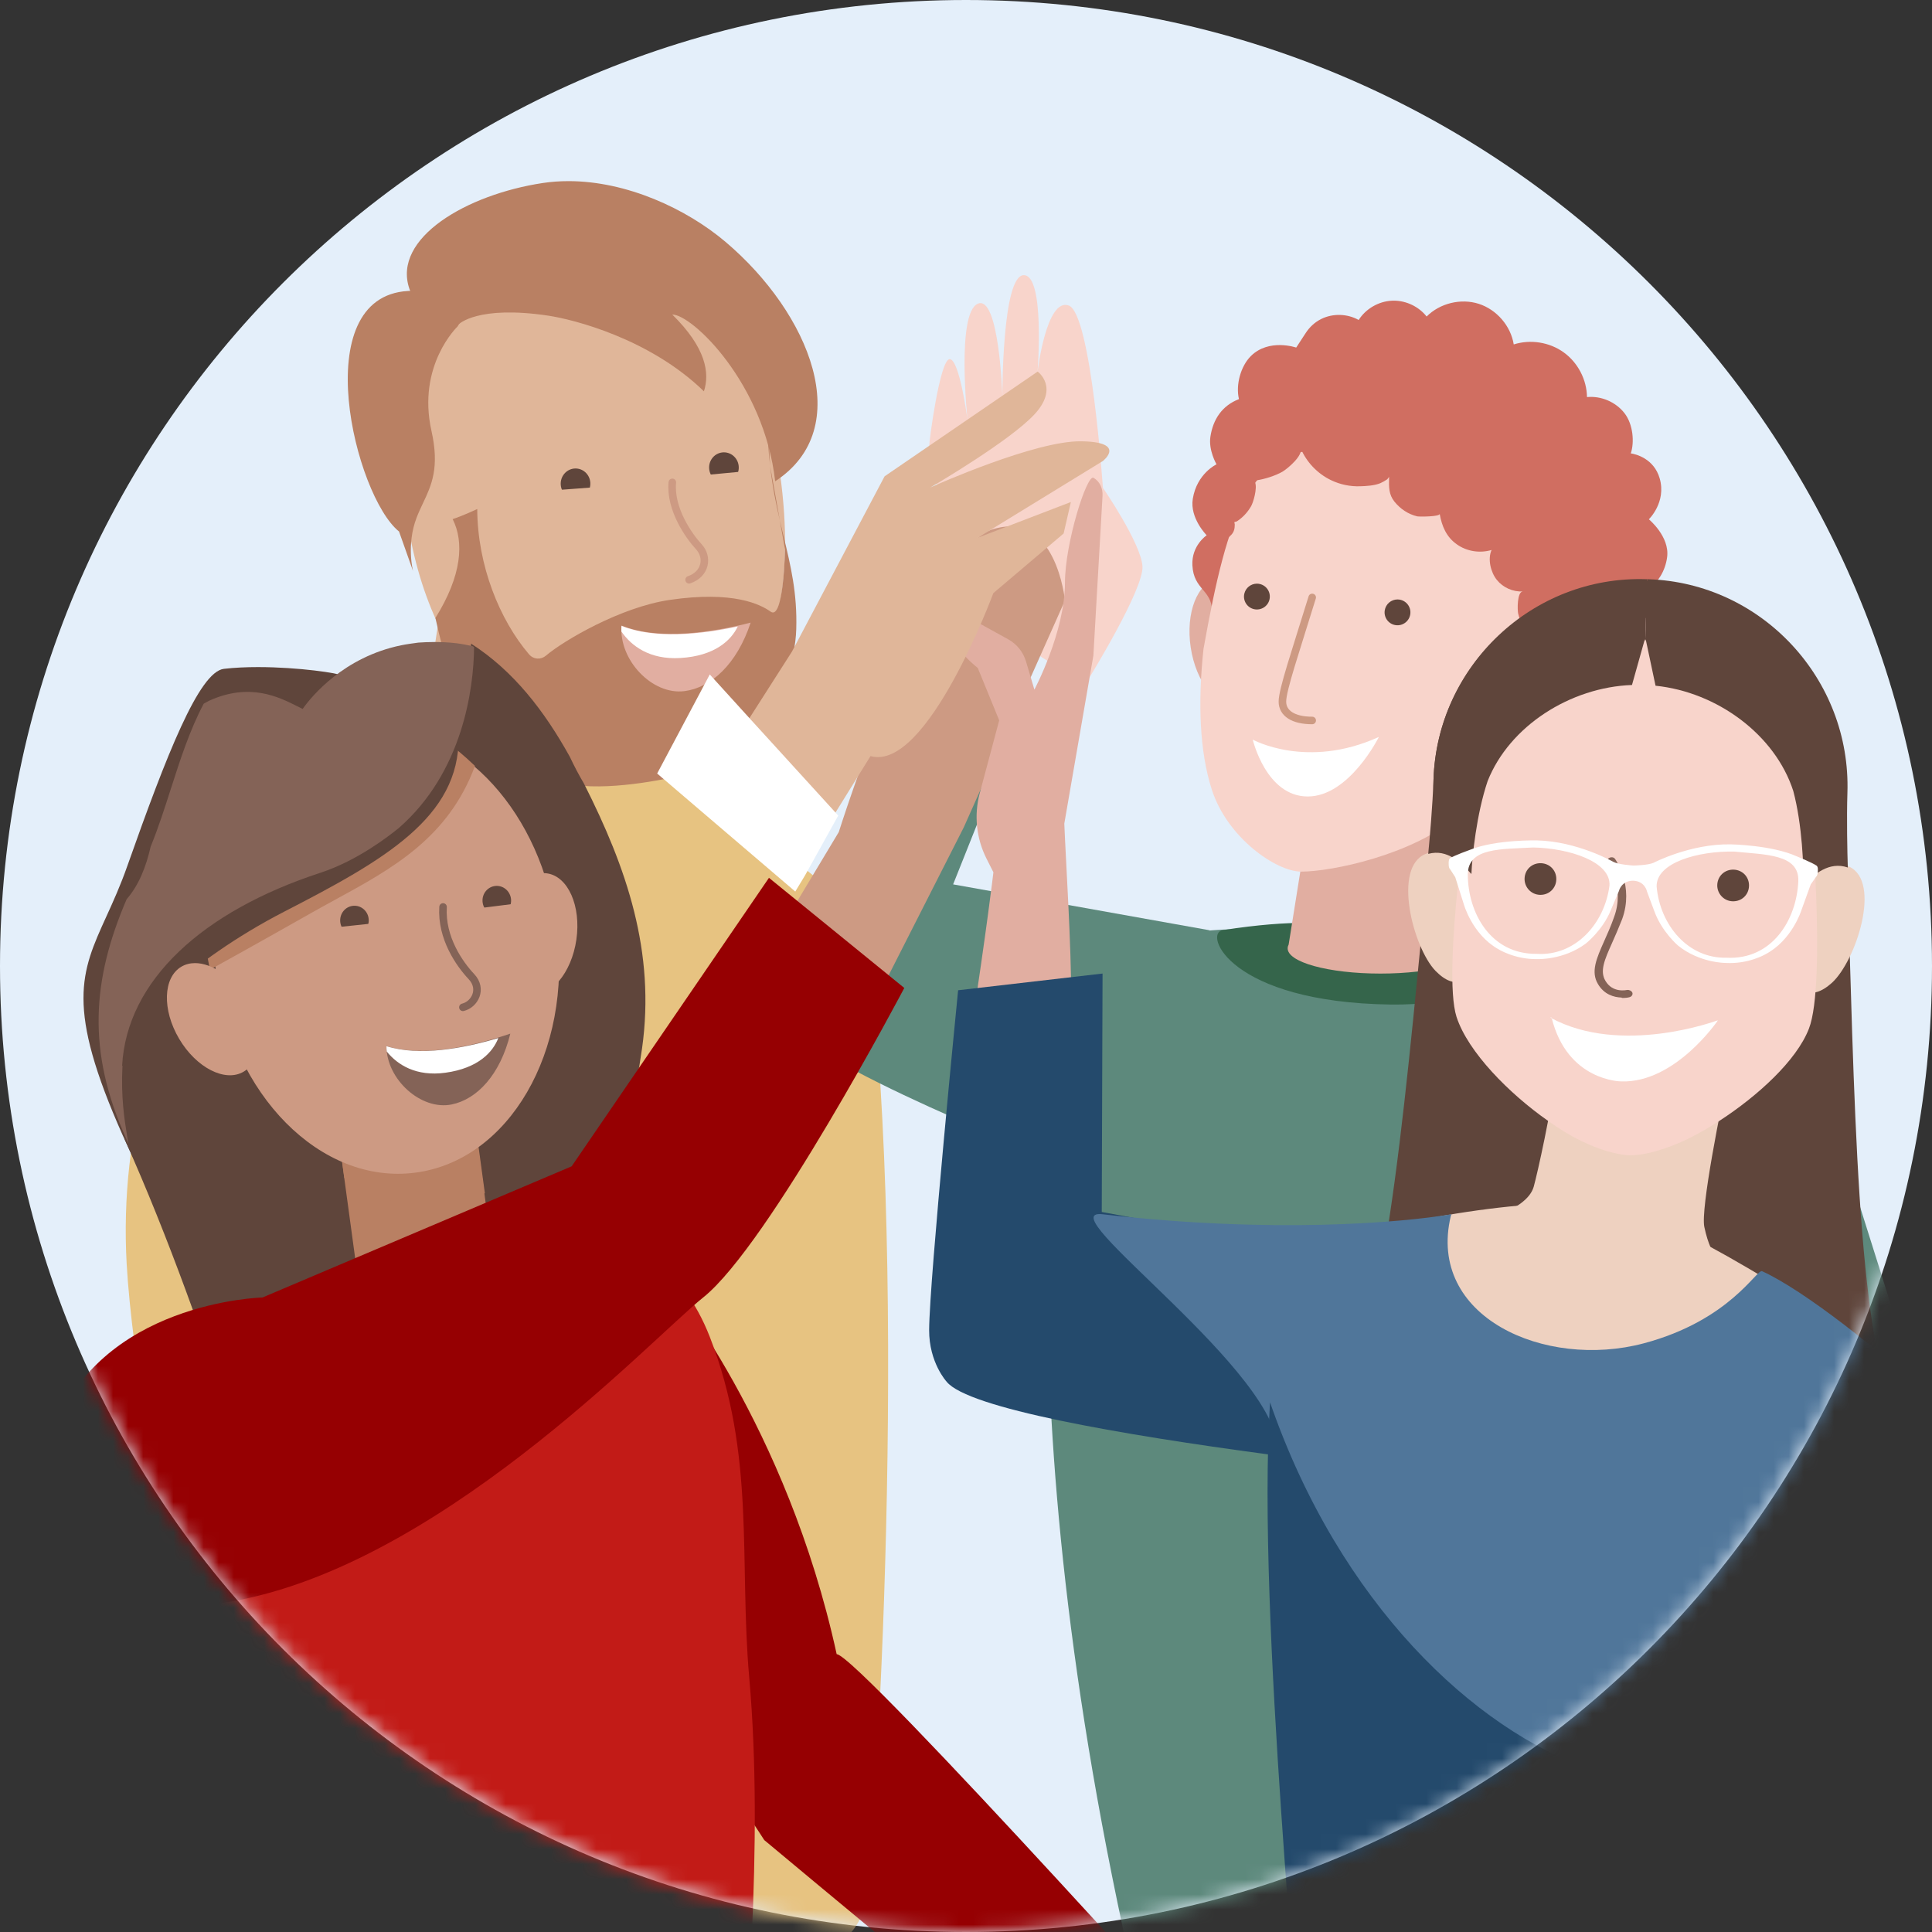 <?xml version="1.0" encoding="UTF-8"?>
<svg width="128px" height="128px" viewBox="0 0 128 128" version="1.1" xmlns="http://www.w3.org/2000/svg" xmlns:xlink="http://www.w3.org/1999/xlink">
    <rect x="0" y="0" width="128" height="128" fill="#333333" stroke="none"/>
    <title>01_Basics_Icons_Illustrations/06_illustrations_128x128/Product/y47-team-2</title>
    <defs>
        <path d="M128,64 C128,28.654 99.347,0 64,0 C28.654,0 0,28.654 0,64 C0,99.347 28.654,128 64,128 C99.347,128 128,99.347 128,64 Z" id="path-1"></path>
    </defs>
    <g id="01_Basics_Icons_Illustrations/06_illustrations_128x128/Product/y47-team-2" stroke="none" stroke-width="1" fill="none" fill-rule="evenodd">
        <g id="y47-team-2">
            <path d="M128,64 C128,28.654 99.347,0 64,0 C28.654,0 0,28.654 0,64 C0,99.347 28.654,128 64,128 C99.347,128 128,99.347 128,64 Z" id="Path" fill="#E4EFFA" fill-rule="nonzero"></path>
            <g id="Clipped">
                <mask id="mask-2" fill="white">
                    <use xlink:href="#path-1"></use>
                </mask>
                <g id="Path"></g>
                <g id="Group" mask="url(#mask-2)">
                    <g transform="translate(3, 12)">
                        <path d="M33.433,34.569 C33.04,34.546 32.334,34.643 31.384,34.84 C15.506,38.138 4.4,54.022 5.392,71.732 C6.085,84.093 13.048,113.385 12.196,120.443 C22.543,129.781 53.278,121.091 54.27,114.242 C55.262,107.394 57.246,70.055 54.269,48.888 C49.166,44.218 36.126,34.724 33.433,34.569 Z" id="Path" stroke="none" fill="#E7C381" fill-rule="evenodd"></path>
                        <path d="M38.044,36.853 C37.758,38.384 34.702,40.698 24.762,37.708 L26.904,23.504 L39.972,26.174 L38.044,36.853 Z" id="Path" stroke="none" fill="#E0B699" fill-rule="evenodd"></path>
                        <path d="M23.895,21.835 C22.411,10.983 25.874,8.27 29.832,6.05 C31.177,5.297 33.359,4.681 35.769,4.681 C40.453,4.681 45.994,7.009 47.891,15.176 C51.622,31.229 45.418,37.373 38.738,37.866 C32.058,38.359 25.379,32.933 23.895,21.835 Z" id="Path" stroke="none" fill="#E0B699" fill-rule="evenodd"></path>
                        <path d="M24.12,7.124 C22.985,3.771 27.917,0.884 32.972,0.123 C33.53,0.04 34.097,8.74514136e-15 34.665,8.74514136e-15 C38.504,-0 42.458,1.812 45.081,4.036 C50.647,8.755 53.755,16.362 48.357,19.886 C47.626,13.401 42.854,8.829 41.539,8.839 C43.784,11.044 44.03,12.724 43.636,13.925 C40.036,10.424 34.975,9.158 33.31,8.911 C28.641,8.214 27.402,9.479 27.402,9.479 C27.402,9.479 25.185,10.272 24.12,7.124 Z" id="Path" stroke="none" fill="#B98063" fill-rule="evenodd"></path>
                        <path d="M23.437,23.214 C20.525,20.879 17.268,7.67 24.032,7.277 C24.303,7.262 24.555,7.254 24.789,7.254 C28.956,7.254 27.314,9.632 27.314,9.632 L27.312,9.632 C27.312,9.632 24.613,12.203 25.586,16.547 C26.133,18.992 25.586,20.148 25.025,21.334 C24.879,21.643 24.732,21.954 24.603,22.291 C23.908,24.097 24.367,25.837 24.367,25.837 L23.437,23.214 Z" id="Path" stroke="none" fill="#B98063" fill-rule="evenodd"></path>
                        <path d="M48.021,18.866 L47.841,15.288 C47.828,16.632 47.9,17.807 48.021,18.866 Z M48.021,18.866 C48.177,20.222 48.414,21.388 48.665,22.472 L48.021,18.866 Z M48.665,22.472 C48.749,22.836 48.834,23.191 48.918,23.54 C49.391,25.504 49.825,27.309 49.754,29.683 C49.628,33.92 46.257,38.571 41.41,39.54 C39.111,40 35.357,40.545 33.204,39.508 C28.895,37.434 27.034,34.461 25.848,28.943 C27.617,26.101 27.753,23.902 26.989,22.393 C27.184,22.332 27.781,22.114 28.619,21.725 C28.633,25.462 30.103,29.072 32.054,31.356 C32.358,31.701 32.836,31.721 33.174,31.435 C34.367,30.423 38.135,28.219 41.367,27.746 C45.599,27.125 47.39,28.046 48.057,28.524 C48.925,29.146 49.009,24.398 49.009,24.398 L48.665,22.472 Z" id="Shape" stroke="none" fill="#B98063" fill-rule="evenodd"></path>
                        <path d="M42.336,33.79 C40.217,34.055 37.997,31.74 38.175,29.442 C40.623,30.442 44.163,29.905 46.733,29.25 C45.817,32.022 44.099,33.569 42.336,33.79 Z" id="Path" stroke="none" fill="#E1AEA1" fill-rule="evenodd"></path>
                        <path d="M42.07,31.595 C40.054,31.714 38.837,30.81 38.167,29.836 C38.163,29.713 38.165,29.589 38.176,29.465 C40.361,30.35 43.408,30.038 45.88,29.503 C45.445,30.417 44.361,31.46 42.07,31.595 Z" id="Path" stroke="none" fill="#FFFFFF" fill-rule="evenodd"></path>
                        <path d="M35.099,21.051 C34.556,21.034 34.132,20.57 34.149,20.014 C34.166,19.469 34.603,19.038 35.131,19.038 C35.137,19.038 35.142,19.039 35.147,19.039 C35.152,19.039 35.157,19.039 35.162,19.039 C35.704,19.056 36.129,19.52 36.112,20.075 C36.095,20.631 35.641,21.068 35.099,21.051 Z" id="Path" stroke="none" fill="#5F453B" fill-rule="evenodd"></path>
                        <path d="M34.142,20.451 L35.121,20.378 L36.101,20.304 C36.12,20.57 36.035,20.833 35.864,21.035 C35.694,21.237 35.452,21.362 35.192,21.381 C34.932,21.401 34.676,21.313 34.479,21.139 C34.282,20.965 34.161,20.717 34.142,20.451 Z" id="Path" stroke="none" fill="#E0B699" fill-rule="evenodd"></path>
                        <path d="M43.982,19.017 C43.957,18.462 44.377,17.993 44.92,17.97 C44.933,17.969 44.948,17.969 44.962,17.969 C45.485,17.969 45.921,18.392 45.944,18.933 C45.968,19.488 45.549,19.958 45.007,19.981 C44.465,20.004 44.006,19.573 43.982,19.017 Z" id="Path" stroke="none" fill="#5F453B" fill-rule="evenodd"></path>
                        <path d="M44.046,19.443 L45.024,19.35 L46.002,19.258 C46.014,19.389 46,19.522 45.962,19.648 C45.923,19.775 45.862,19.892 45.779,19.994 C45.696,20.095 45.595,20.179 45.481,20.24 C45.366,20.302 45.241,20.34 45.113,20.352 C44.984,20.365 44.855,20.351 44.732,20.312 C44.609,20.273 44.494,20.209 44.395,20.124 C44.296,20.04 44.215,19.936 44.155,19.819 C44.095,19.703 44.058,19.575 44.046,19.443 Z" id="Path" stroke="none" fill="#E0B699" fill-rule="evenodd"></path>
                        <path d="M41.543,19.958 C41.379,21.731 42.649,23.523 43.295,24.219 C43.941,24.915 43.756,26.036 42.654,26.412" id="Path" stroke="#CD9A83" stroke-width="0.5" fill="none" stroke-linecap="round"></path>
                        <path d="M88.478,49.335 C79.951,50.263 75.584,47.845 67.988,53.109 C66.593,60.385 63.238,85.172 74.132,127.311 L98.865,119.618 C99.33,117.451 100.725,110.918 102.586,102.125 C104.912,91.134 111.423,73.33 117.624,59.397 C110.493,54.753 97.005,50.418 88.478,49.335 Z" id="Path" stroke="none" fill="#5D897C" fill-rule="evenodd"></path>
                        <path d="M89.141,54.554 C78.442,54.403 76.714,49.824 78.006,49.624 C80.412,49.251 82.122,49.142 83.459,49.142 C84.385,49.142 85.132,49.194 85.808,49.247 C85.87,49.251 85.931,49.256 85.992,49.261 C86.844,49.327 87.595,49.386 88.472,49.326 C91.043,49.151 94.035,50.073 97.174,51.04 C97.931,51.274 98.697,51.51 99.467,51.734 C96.779,53.481 93.143,54.611 89.141,54.554 Z" id="Path" stroke="none" fill="#35654B" fill-rule="evenodd"></path>
                        <path d="M75.888,30.898 C75.54,28.603 76.328,26.58 77.649,26.381 C77.72,26.371 77.79,26.365 77.861,26.365 C79.112,26.365 80.341,28.004 80.671,30.177 C81.019,32.473 80.231,34.495 78.91,34.694 C77.589,34.893 76.236,33.194 75.888,30.898 Z" id="Path" stroke="none" fill="#E1AEA1" fill-rule="evenodd"></path>
                        <path d="M82.376,50.581 L84.105,39.758 L98.825,34.138 L94.834,50.731 L94.824,50.731 C94.826,50.753 94.826,50.776 94.824,50.799 C94.763,51.74 91.911,52.502 88.456,52.502 C85,52.502 82.249,51.74 82.311,50.799 C82.316,50.726 82.338,50.653 82.376,50.581 Z" id="Path" stroke="none" fill="#E1AEA1" fill-rule="evenodd"></path>
                        <path d="M87.015,9.2 C87.485,8.459 88.327,7.968 89.206,7.923 C89.251,7.921 89.297,7.919 89.342,7.919 C90.175,7.919 91.002,8.316 91.518,8.97 C92.396,8.088 93.784,7.75 94.972,8.129 C96.159,8.511 97.091,9.591 97.289,10.819 C98.393,10.468 99.658,10.667 100.597,11.344 C101.538,12.02 102.128,13.153 102.142,14.308 C103.079,14.216 104.05,14.631 104.627,15.374 C105.203,16.116 105.291,17.31 105.044,18.038 C105.365,18.082 106.575,18.374 106.957,19.689 C107.418,21.275 106.241,22.404 106.241,22.404 C106.241,22.404 107.63,23.547 107.452,24.909 C107.335,25.802 106.856,26.657 106.06,27.083 C106.521,27.737 106.669,28.784 106.444,29.676 C106.057,31.202 104.663,31.471 104.663,31.471 C104.663,31.471 105.087,34.231 102.571,34.858 C102.01,34.997 101.408,34.976 100.84,34.878 C100.727,34.859 99.393,34.501 99.457,34.363 C99.136,35.058 98.435,35.524 97.696,35.734 C96.956,35.944 96.173,35.931 95.406,35.89 C91.535,35.693 87.698,34.874 84.08,33.49 C83.052,33.097 82.131,32.785 81.077,32.533 C80.002,32.276 78.835,31.745 78.134,30.867 C77.585,30.178 77.484,29.509 77.364,28.71 C77.336,28.529 77.308,28.341 77.273,28.145 C77.188,27.661 76.945,27.37 76.693,27.068 C76.373,26.683 76.039,26.283 75.999,25.45 C75.935,24.132 76.946,23.464 76.946,23.464 C76.946,23.464 75.814,22.332 76.026,21.043 C76.299,19.368 77.594,18.765 77.594,18.765 L77.595,18.758 C77.595,18.758 77.054,17.83 77.193,16.93 C77.368,15.787 77.959,14.878 79.084,14.442 C78.859,13.51 79.196,12.258 79.879,11.584 C81.077,10.403 82.877,11.027 82.877,11.027 C82.877,11.027 83.242,10.472 83.511,10.056 C83.765,9.665 84.118,9.339 84.539,9.132 C85.308,8.751 86.267,8.779 87.015,9.2 Z" id="Path" stroke="none" fill="#D06E61" fill-rule="evenodd"></path>
                        <path d="M83.456,43.797 L84.101,39.758 L98.821,34.138 L95.533,47.802 C94.191,48.467 92.773,48.83 91.332,48.83 C88.007,48.83 85.219,46.893 83.456,43.797 Z" id="Path" stroke="none" fill="#E1AEA1" fill-rule="evenodd"></path>
                        <path d="M77.288,40.321 C76.481,37.818 76.349,34.58 76.735,30.994 C78.366,21.858 79.83,17.762 84.924,17.762 C85.849,17.762 86.893,17.896 88.078,18.16 C97.612,20.282 101.213,23.057 99.704,30.994 C97.391,38.238 95.625,40.321 93.577,42.074 C90.562,44.654 85.219,45.747 83.211,45.747 C81.552,45.747 78.317,43.508 77.288,40.321 Z" id="Path" stroke="none" fill="#F8D4CB" fill-rule="evenodd"></path>
                        <path d="M83.64,40.769 C80.88,40.769 79.998,37.001 79.998,37.001 C79.998,37.001 83.589,38.997 88.354,36.823 C88.354,36.823 86.4,40.769 83.64,40.769 Z" id="Path" stroke="none" fill="#FFFFFF" fill-rule="evenodd"></path>
                        <path d="M83.937,27.581 C82.817,31.213 81.963,33.703 81.963,34.482 C81.963,35.26 82.689,35.733 83.937,35.733" id="Path" stroke="#CD9A83" stroke-width="0.5" fill="none" stroke-linecap="round"></path>
                        <path d="M80.081,28.358 C79.621,28.253 79.333,27.794 79.439,27.334 C79.531,26.938 79.884,26.669 80.274,26.669 C80.337,26.669 80.401,26.676 80.465,26.691 C80.926,26.797 81.213,27.255 81.107,27.716 C81.001,28.176 80.542,28.463 80.081,28.358 Z" id="Path" stroke="none" fill="#5F453B" fill-rule="evenodd"></path>
                        <path d="M89.46,29.417 C88.993,29.347 88.672,28.911 88.742,28.444 C88.806,28.02 89.172,27.715 89.588,27.715 C89.63,27.715 89.673,27.718 89.715,27.725 C90.183,27.795 90.504,28.231 90.434,28.698 C90.363,29.165 89.927,29.487 89.46,29.417 Z" id="Path" stroke="none" fill="#5F453B" fill-rule="evenodd"></path>
                        <path d="M83.017,15.106 C83.086,15.067 83.154,15.028 83.229,14.994 L83.23,14.992 L83.201,15.219 C83.106,15.196 83.022,15.175 82.925,15.159 C82.957,15.141 82.987,15.124 83.017,15.106 Z" id="Path" stroke="none" fill="#D06E61" fill-rule="evenodd"></path>
                        <path d="M80.939,16.924 C81.281,16.402 81.531,16.019 82.499,15.667 C83.787,15.196 85.156,14.992 86.54,14.992 C89.165,14.992 91.849,15.727 94.163,16.772 C95.943,17.576 97.467,19.167 98.527,20.787 C99.947,22.96 100.723,25.449 100.792,28.046 C100.807,28.551 100.794,29.076 100.556,29.524 C100.314,29.983 99.756,30.259 99.212,30.279 C99.095,30.284 98.984,30.281 98.87,30.261 C98.829,30.254 98.781,30.246 98.747,30.228 C98.74,30.234 98.736,30.226 98.736,30.226 C98.482,30.169 98.26,30.038 98.092,29.836 C98.057,29.793 98.023,29.745 97.995,29.691 C97.972,29.666 97.959,29.638 97.943,29.61 C97.936,29.598 97.93,29.586 97.923,29.574 C97.765,29.283 97.646,28.912 97.582,28.65 C97.53,28.432 97.5,27.209 97.892,27.185 C97.239,27.223 96.578,26.928 96.171,26.422 C95.763,25.915 95.549,25.039 95.822,24.437 C95.049,24.668 94.182,24.534 93.528,24.07 C92.823,23.579 92.526,22.857 92.382,22.042 C92.414,22.238 91.026,22.238 90.895,22.21 C90.287,22.066 89.767,21.711 89.38,21.227 C89.007,20.76 89.018,20.263 89.029,19.686 C89.03,19.654 89.031,19.623 89.031,19.591 C88.995,19.651 88.95,19.705 88.904,19.758 C88.792,19.837 88.575,19.96 88.45,20.013 C88.053,20.176 87.51,20.205 87.121,20.216 C86.459,20.241 85.795,20.105 85.194,19.816 C84.289,19.387 83.549,18.61 83.167,17.686 C83.362,18.169 82.3,19.054 81.971,19.248 C81.527,19.506 80.809,19.742 80.254,19.822 C80.214,19.829 80.176,19.833 80.141,19.836 C80.115,19.838 80.09,19.84 80.066,19.844 C80.104,19.869 80.134,19.905 80.151,19.956 C80.313,20.329 80.035,21.309 79.872,21.567 C79.593,22.038 79.242,22.356 78.924,22.553 C78.872,22.569 78.814,22.583 78.757,22.591 C78.783,22.592 78.788,22.631 78.793,22.674 C78.796,22.7 78.799,22.727 78.807,22.747 C78.807,23.023 78.757,23.247 78.569,23.441 C78.026,24.003 77.974,23.785 77.872,23.356 C77.869,23.341 77.865,23.326 77.862,23.311 C77.971,22.959 78.075,22.581 78.182,22.191 C78.592,20.694 79.049,19.023 80.066,18.021 C80.501,17.592 80.736,17.233 80.939,16.924 Z" id="Path" stroke="none" fill="#D06E61" fill-rule="evenodd"></path>
                        <path d="M98.378,37.664 C97.192,37.048 97.1,34.882 98.174,32.825 C99.053,31.139 100.443,30.05 101.568,30.05 C101.816,30.05 102.052,30.103 102.266,30.214 C103.453,30.829 103.543,32.996 102.47,35.053 C101.397,37.11 99.564,38.279 98.378,37.664 Z" id="Path" stroke="none" fill="#F8D4CB" fill-rule="evenodd"></path>
                        <path d="M123.028,76.821 L106.202,86.532 C107.421,79.325 111.397,63.813 117.542,59.415 L123.028,76.821 Z" id="Path" stroke="none" fill="#5D897C" fill-rule="evenodd"></path>
                        <path d="M55.605,37.836 C55.605,37.836 47.946,51.371 47.946,54.412 C47.946,57.453 65.812,64.404 65.812,64.404 L77.142,49.633 L60.147,46.592 L63.847,37.312 L55.605,37.836 Z" id="Path" stroke="none" fill="#5D897C" fill-rule="evenodd"></path>
                        <path d="M49.688,44.856 L36.725,76.96 C36.725,76.96 21.865,87.356 5.381,59.044 C5.381,59.044 6.475,44.105 13.813,46.759 C21.146,49.418 29.482,62.45 29.482,62.45 L41.71,38.731 C41.797,38.792 42.76,39.374 43.588,40.077 C45.509,41.72 46.764,42.597 48.381,43.987 C48.965,44.491 49.688,44.856 49.688,44.856 Z" id="Path" stroke="none" fill="#E7C381" fill-rule="evenodd"></path>
                        <path d="M58.566,17.53 C58.539,17.362 59.272,11.754 59.926,11.794 C60.58,11.834 61.098,15.799 61.098,15.799 C61.098,15.799 60.354,8.76 61.775,8.125 C63.195,7.49 63.41,14.217 63.41,14.217 C63.41,14.217 63.387,6.276 64.816,6.231 C66.245,6.187 65.742,12.622 65.742,12.622 C65.742,12.622 66.324,7.693 67.81,8.243 C69.295,8.793 70.069,20.315 70.069,20.315 C70.069,20.315 72.603,24.007 72.692,25.523 C72.781,27.039 69.187,32.87 69.187,32.87 C69.187,32.87 60.91,31.915 58.566,17.53 Z" id="Path" stroke="none" fill="#F8D4CB" fill-rule="evenodd"></path>
                        <path d="M68.639,80.446 C68.203,79.903 67.763,78.704 67.327,77.062 C68.116,79.108 68.639,80.446 68.639,80.446 Z" id="Path" stroke="none" fill="#EED1C0" fill-rule="evenodd"></path>
                        <path d="M53.413,57.462 L60.85,42.819 L67.556,27.785 C67.556,27.785 66.973,21.715 62.719,23.081 C58.465,24.446 52.571,43.126 52.571,43.126 L47.74,51.168 L53.413,57.462 Z" id="Path" stroke="none" fill="#CD9A83" fill-rule="evenodd"></path>
                        <path d="M63.776,56.793 C63.776,56.793 61.861,57.448 61.308,56.492 C62.357,49.708 62.816,45.792 62.816,45.792 L62.357,44.883 C61.682,43.543 61.522,42.003 61.909,40.554 L63.2,35.726 L61.779,32.251 C59.051,30.079 60.149,28.341 60.149,28.341 L63.793,30.354 C64.365,30.67 64.79,31.198 64.976,31.823 L65.531,33.689 C65.531,33.689 67.557,29.88 67.557,26.603 C67.557,23.997 69.005,19.404 69.449,19.656 C69.861,19.889 70.073,20.366 70.046,20.837 L69.439,31.438 L67.513,42.564 C67.618,45.153 67.973,50.483 67.973,54.299 L63.776,56.793 Z" id="Path" stroke="none" fill="#E1AEA1" fill-rule="evenodd"></path>
                        <path d="M100.673,73.96 L100.113,86.528 C100.113,86.528 62.556,83.054 59.719,79.544 C59.719,79.544 58.55,78.286 58.558,76.119 C58.571,72.794 60.478,53.607 60.478,53.607 L70.047,52.5 L69.994,68.297 L100.673,73.96 Z" id="Path" stroke="none" fill="#244A6C" fill-rule="evenodd"></path>
                        <path d="M11.309,52.408 C10.265,44.274 14.473,37.036 20.708,36.24 C21.083,36.193 21.457,36.169 21.829,36.169 C27.635,36.17 32.906,41.884 33.887,49.528 C34.931,57.662 30.723,64.9 24.488,65.695 C18.253,66.49 12.353,60.542 11.309,52.408 Z" id="Path" stroke="none" fill="#CD9A83" fill-rule="evenodd"></path>
                        <path d="M41.285,72.962 C41.285,72.962 49.124,82.425 52.432,97.594 C53.823,97.603 80.694,127.515 80.694,127.515 C80.694,127.515 69.803,127.515 69.256,127.515 C68.709,127.515 47.634,109.91 47.634,109.91 C47.634,109.91 40.384,98.618 39.965,100.027 C39.546,101.437 41.285,72.962 41.285,72.962 Z" id="Path" stroke="none" fill="#960002" fill-rule="evenodd"></path>
                        <path d="M8.869,56.824 C7.731,54.903 7.798,52.762 9.019,52.044 C9.291,51.884 9.598,51.808 9.922,51.808 C11.053,51.808 12.405,52.73 13.289,54.223 C14.427,56.145 14.36,58.285 13.139,59.003 C11.919,59.722 10.007,58.746 8.869,56.824 Z" id="Path" stroke="none" fill="#CD9A83" fill-rule="evenodd"></path>
                        <path d="M27.351,47.615 C27.154,49.67 28.333,51.443 29.08,52.29 C29.826,53.136 29.237,54.143 28.451,54.305" id="Path" stroke="#846357" stroke-width="0.141" fill="none" stroke-linecap="round"></path>
                        <path d="M23.126,42.545 L23.205,42.637 C27.447,38.946 28.184,33.427 28.208,30.642 C31.026,32.446 33.073,35.11 34.754,38.142 C35.042,38.756 35.352,39.345 35.685,39.907 C38.526,45.518 40.434,51.072 39.538,57.458 C39.123,60.423 38.361,63.402 37.596,66.392 C36.263,71.604 34.923,76.844 35.4,82.086 C34.732,82.328 34.014,82.549 33.247,82.774 C27.23,84.514 19.221,84.733 12.807,83.62 C10.567,76.819 8.208,70.076 5.276,63.52 L5.278,63.544 C5.251,63.364 5.22,63.176 5.187,62.978 C5,61.851 4.763,60.416 4.889,58.372 C5.2,52.711 10.208,48.088 18.031,45.587 C20.327,44.84 21.963,43.749 23.126,42.545 Z" id="Path" stroke="none" fill="#5F453B" fill-rule="evenodd"></path>
                        <path d="M25.427,71.236 C30.823,70.787 40.237,66.857 44.025,76.569 C47.076,84.389 45.953,91.409 46.64,99.159 C47.619,110.208 46.401,123.393 45.768,130.003 L14.83,125.224 C15.266,102.635 1.693,92.784 0.762,85.91 C7.471,79.927 20.03,73.031 25.427,71.236 Z" id="Path" stroke="none" fill="#C21B17" fill-rule="evenodd"></path>
                        <path d="M20.868,73.832 L19.392,62.991 L28.362,61.708 L29.807,72.329 C29.825,72.368 29.837,72.409 29.843,72.451 C29.952,73.214 28.03,74.133 25.551,74.505 C23.11,74.871 21.039,74.569 20.872,73.832 L20.868,73.832 Z" id="Path" stroke="none" fill="#B98063" fill-rule="evenodd"></path>
                        <path d="M32.084,53.916 C30.691,53.716 29.821,51.752 30.142,49.528 C30.444,47.427 31.701,45.846 33.014,45.846 C33.09,45.846 33.167,45.852 33.244,45.863 C34.638,46.062 35.507,48.027 35.187,50.25 C34.866,52.474 33.477,54.115 32.084,53.916 Z" id="Path" stroke="none" fill="#CD9A83" fill-rule="evenodd"></path>
                        <path d="M19.812,66.037 L19.167,61.303 L28.166,60.015 L29.123,67.053 C28.324,67.419 27.475,67.67 26.584,67.791 C24.193,68.113 21.851,67.444 19.812,66.037 Z" id="Path" stroke="none" fill="#B98063" fill-rule="evenodd"></path>
                        <path d="M11.309,52.408 C10.265,44.274 14.473,37.036 20.708,36.24 C21.083,36.193 21.457,36.169 21.829,36.169 C27.635,36.17 32.906,41.884 33.887,49.528 C34.931,57.662 30.723,64.9 24.488,65.695 C18.253,66.49 12.353,60.542 11.309,52.408 Z" id="Path" stroke="none" fill="#CD9A83" fill-rule="evenodd"></path>
                        <path d="M10.907,52.246 L10.515,50.189 L26.398,37 C27.241,37.643 27.702,38.018 28.467,38.745 C26.699,43.519 22.988,45.545 19.205,47.61 C18.658,47.909 18.11,48.208 17.565,48.517 C14.119,50.471 11.691,51.817 10.907,52.246 Z" id="Path" stroke="none" fill="#B98063" fill-rule="evenodd"></path>
                        <path d="M5.441,45.357 C8.032,38.023 10.188,32.501 11.837,32.312 C12.549,32.23 13.32,32.196 14.092,32.196 C16.79,32.196 19.491,32.606 19.673,32.764 L27.382,36.807 C27.464,42.147 22.442,44.996 15.855,48.386 C9.269,51.777 5.885,55.823 5.885,55.823 C5.885,55.823 9.952,73.992 5.133,63.223 C1.332,54.683 2.356,52.434 4.05,48.713 C4.493,47.741 4.981,46.668 5.441,45.357 Z" id="Path" stroke="none" fill="#5F453B" fill-rule="evenodd"></path>
                        <path d="M23.581,30.752 C23.942,30.678 24.33,30.626 24.718,30.574 C25.066,30.55 25.425,30.535 25.797,30.535 C26.257,30.535 26.736,30.558 27.241,30.617 C27.611,30.664 27.983,30.736 28.306,30.811 C28.329,30.81 28.378,30.851 28.405,30.874 L28.409,30.877 C28.384,33.662 27.648,39.182 23.406,42.872 C23.406,42.869 23.371,42.897 23.305,42.95 C22.83,43.329 20.73,45.004 18.232,45.822 C10.436,48.37 5.401,52.946 5.09,58.607 L5.114,58.605 C5.006,60.687 5.24,62.139 5.423,63.276 C5.451,63.45 5.478,63.617 5.503,63.777 C5.474,63.718 5.451,63.658 5.428,63.598 C5.406,63.539 5.384,63.48 5.356,63.422 C2.747,57.648 3.099,52.912 5.39,47.576 C6.205,46.64 6.681,45.411 6.98,44.096 C7.49,42.848 7.906,41.551 8.321,40.256 C8.943,38.319 9.564,36.385 10.496,34.622 C10.555,34.594 10.614,34.559 10.673,34.524 C10.731,34.49 10.79,34.455 10.849,34.427 C13.543,33.203 15.477,34.178 16.684,34.786 C16.815,34.852 16.938,34.914 17.052,34.968 C17.63,34.147 19.77,31.531 23.581,30.752 Z" id="Path" stroke="none" fill="#846357" fill-rule="evenodd"></path>
                        <path d="M8.869,56.824 C7.731,54.903 7.798,52.762 9.019,52.044 C9.291,51.884 9.598,51.808 9.922,51.808 C11.053,51.808 12.405,52.73 13.289,54.223 C14.427,56.145 14.36,58.285 13.139,59.003 C11.919,59.722 10.007,58.746 8.869,56.824 Z" id="Path" stroke="none" fill="#CD9A83" fill-rule="evenodd"></path>
                        <path d="M26.354,48.088 C26.223,50.149 27.459,51.881 28.232,52.702 C29.006,53.522 28.449,54.549 27.669,54.737" id="Path" stroke="#846357" stroke-width="0.5" fill="none" stroke-linecap="round"></path>
                        <path d="M26.925,61.173 C24.908,61.586 22.602,59.524 22.602,57.301 C25.028,58.081 28.39,57.301 30.81,56.481 C30.138,59.215 28.602,60.831 26.925,61.173 Z" id="Path" stroke="none" fill="#846357" fill-rule="evenodd"></path>
                        <path d="M22.622,57.665 C22.609,57.548 22.602,57.429 22.602,57.31 C24.771,57.999 27.677,57.471 30.014,56.773 C29.665,57.685 28.702,58.771 26.508,59.071 C24.576,59.336 23.337,58.554 22.622,57.665 Z" id="Path" stroke="none" fill="#FFFFFF" fill-rule="evenodd"></path>
                        <path d="M20.483,49.949 C19.96,49.949 19.537,49.514 19.537,48.978 C19.537,48.442 19.96,48.008 20.483,48.008 C21.006,48.008 21.43,48.442 21.43,48.978 C21.43,49.514 21.006,49.949 20.483,49.949 Z" id="Path" stroke="none" fill="#5F453B" fill-rule="evenodd"></path>
                        <path d="M19.542,49.408 L20.484,49.308 L21.425,49.208 C21.451,49.464 21.376,49.72 21.219,49.92 C21.06,50.12 20.832,50.247 20.582,50.274 C20.332,50.3 20.082,50.224 19.887,50.062 C19.692,49.9 19.568,49.665 19.542,49.408 Z" id="Path" stroke="none" fill="#CD9A83" fill-rule="evenodd"></path>
                        <path d="M28.97,47.733 C28.93,47.198 29.321,46.734 29.842,46.695 C29.865,46.693 29.888,46.692 29.911,46.692 C30.403,46.692 30.82,47.082 30.859,47.593 C30.899,48.127 30.508,48.592 29.987,48.631 C29.465,48.67 29.01,48.268 28.97,47.733 Z" id="Path" stroke="none" fill="#5F453B" fill-rule="evenodd"></path>
                        <path d="M29.048,48.134 L29.988,48.015 L30.927,47.896 C30.942,48.023 30.933,48.151 30.9,48.274 C30.866,48.397 30.81,48.512 30.734,48.612 C30.657,48.713 30.562,48.797 30.454,48.86 C30.346,48.923 30.227,48.963 30.103,48.978 C29.98,48.994 29.855,48.985 29.735,48.95 C29.615,48.917 29.503,48.859 29.405,48.78 C29.307,48.702 29.225,48.604 29.164,48.493 C29.102,48.383 29.063,48.26 29.048,48.134 Z" id="Path" stroke="none" fill="#CD9A83" fill-rule="evenodd"></path>
                        <path d="M1.768,90.278 C4.147,93.164 7.897,94.744 11.608,94.216 C25.722,92.207 40.091,76.75 43.588,73.961 C47.946,70.485 56.912,53.455 56.912,53.455 L47.946,46.158 L34.873,65.272 L14.393,73.961 C14.393,73.961 3.479,74.221 0.449,83.084 C-0.555,86.018 0.229,88.411 1.768,90.278 Z" id="Path" stroke="none" fill="#960002" fill-rule="evenodd"></path>
                        <path d="M61.777,23.627 L67.948,21.26 L67.468,23.345 L62.81,27.298 C62.81,27.298 58.428,39.164 54.672,38.091 L54.667,38.104 L50.335,45.083 L49.69,46.152 L43.354,40.739 L46.652,35.578 L49.472,31.165 L55.607,19.557 L65.747,12.619 C65.747,12.619 67.203,13.662 65.529,15.46 C63.908,17.202 58.976,20.1 58.64,20.295 C59.045,20.113 65.573,17.211 68.588,17.237 C71.695,17.263 70.074,18.54 70.074,18.54 L61.777,23.627 Z" id="Path" stroke="none" fill="#E0B699" fill-rule="evenodd"></path>
                        <polygon id="Path" stroke="none" fill="#FFFFFF" fill-rule="evenodd" points="52.535 42.036 50.334 45.999 49.689 47.067 43.353 41.655 40.539 39.248 44.024 32.685 46.652 35.578 52.147 41.606"></polygon>
                        <path d="M119.352,44.764 C119.872,60.523 119.969,76.487 122.738,82.116 L85.783,80.913 C89.026,75.479 90.191,59.556 91.779,43.867 C91.861,43.06 91.944,42.238 92.029,41.398 C91.974,40.821 91.955,40.235 91.974,39.642 C92.22,32.13 98.528,26.239 106.063,26.484 C113.598,26.73 119.507,33.018 119.261,40.53 C119.254,40.718 119.244,40.904 119.231,41.09 C119.273,42.352 119.314,43.576 119.352,44.764 Z M96.075,39.877 C97.52,36.23 101.027,33.644 105.12,33.494 L105.97,30.465 L106.564,33.542 C110.631,33.965 113.951,36.771 115.153,40.498 L96.075,39.877 Z" id="Shape" stroke="none" fill="#5F453B" fill-rule="evenodd"></path>
                        <path d="M106.562,33.55 C110.629,33.973 113.949,36.779 115.151,40.506 L96.073,39.885 C97.518,36.238 101.024,33.652 105.118,33.502 L105.968,30.473 L106.562,33.55 Z" id="Path" stroke="none" fill="#960002" fill-rule="evenodd"></path>
                        <path d="M94.501,45.72 C94.501,45.72 93.211,43.902 91.462,44.571 C89.247,45.441 90.612,50.76 92.099,52.316 C93.483,53.733 94.349,52.846 94.616,52.101 C94.795,51.596 95.901,47.488 94.501,45.72 Z" id="Path" stroke="none" fill="#EED1C0" fill-rule="evenodd"></path>
                        <path d="M116.411,46.37 C116.411,46.37 117.818,44.64 119.52,45.422 C121.672,46.434 119.963,51.653 118.376,53.109 C116.904,54.433 116.097,53.492 115.88,52.731 C115.735,52.215 114.9,48.043 116.411,46.37 Z" id="Path" stroke="none" fill="#EED1C0" fill-rule="evenodd"></path>
                        <path d="M111.653,58.388 C110.97,61.525 109.667,68.095 109.915,69.282 C110.163,70.47 110.514,71.056 110.659,71.2 L96.69,68.291 C97.229,68.105 98.367,67.51 98.614,66.619 C98.863,65.728 99.816,61.442 100.044,59.194 L111.653,58.388 Z" id="Path" stroke="none" fill="#EED1C0" fill-rule="evenodd"></path>
                        <path d="M94.327,39.949 C94.327,39.949 95.357,28.646 105.793,28.932 C116.225,29.325 116.919,40.685 116.919,40.685 C116.919,40.685 118.023,53.153 116.844,56.156 C116.019,58.282 113.433,60.62 110.951,62.235 C109.93,62.901 108.941,63.434 108.093,63.783 C106.753,64.332 105.747,64.541 104.964,64.543 C104.937,64.542 104.91,64.541 104.884,64.54 C104.857,64.539 104.83,64.538 104.803,64.537 C104.023,64.458 103.032,64.211 101.731,63.576 C101.066,63.258 100.326,62.804 99.534,62.24 C97.001,60.462 94.258,57.708 93.498,55.369 C92.519,52.296 94.435,39.926 94.435,39.926 L94.327,39.949 Z" id="Path" stroke="none" fill="#F8D4CB" fill-rule="evenodd"></path>
                        <path d="M110.773,46.63 C110.756,47.195 111.198,47.694 111.79,47.713 C112.384,47.732 112.858,47.29 112.876,46.699 C112.896,46.107 112.453,45.636 111.859,45.616 C111.267,45.597 110.793,46.039 110.773,46.63 Z" id="Path" stroke="none" fill="#5F453B" fill-rule="evenodd"></path>
                        <path d="M98.007,46.203 C97.988,46.768 98.43,47.267 99.024,47.286 C99.617,47.305 100.089,46.863 100.109,46.272 C100.129,45.68 99.686,45.209 99.092,45.189 C98.499,45.17 98.025,45.612 98.007,46.203 Z" id="Path" stroke="none" fill="#5F453B" fill-rule="evenodd"></path>
                        <path d="M110.798,55.627 C110.798,55.627 107.99,59.759 104.418,59.647 C104.418,59.647 100.833,59.647 99.797,55.415 L99.707,55.415 C104.418,57.996 110.799,55.6 110.799,55.6 L110.798,55.627 Z" id="Path" stroke="none" fill="#FFFFFF" fill-rule="evenodd"></path>
                        <path d="M104.46,54.115 C104.649,54.121 104.838,54.104 104.975,54.062 C105.111,54.019 105.196,53.882 105.146,53.763 C105.096,53.645 104.936,53.569 104.801,53.588 C104.774,53.588 103.848,53.814 103.363,52.981 C102.98,52.337 103.301,51.599 103.795,50.493 C104,50.032 104.233,49.502 104.469,48.902 C105.269,46.707 104.057,44.985 104.006,44.913 C103.928,44.794 103.768,44.765 103.631,44.831 C103.493,44.897 103.462,45.036 103.538,45.155 C103.538,45.155 104.673,46.782 103.933,48.768 C103.724,49.369 103.492,49.875 103.288,50.336 C102.763,51.512 102.384,52.388 102.871,53.198 C103.279,53.889 103.921,54.074 104.433,54.091 L104.46,54.115 Z" id="Path" stroke="none" fill="#846357" fill-rule="evenodd"></path>
                        <path d="M105.998,30.482 L106.133,26.375 C106.11,26.374 106.088,26.374 106.066,26.373 C98.531,26.128 92.22,32.12 91.974,39.632 C91.918,41.324 91.717,43.63 91.623,44.572 C92.907,44.217 93.835,45.211 94.411,45.827 L94.485,45.906 C94.533,44.77 94.817,41.947 95.56,39.748 C97.005,36.102 101.029,33.533 105.123,33.382 L105.973,30.354 L105.998,30.482 Z" id="Path" stroke="none" fill="#5F453B" fill-rule="evenodd"></path>
                        <path d="M106,30.479 L106.135,26.373 C106.156,26.374 106.179,26.374 106.202,26.375 C113.736,26.621 119.642,33.011 119.396,40.523 C119.34,42.214 119.39,44.529 119.422,45.475 C118.165,45.038 117.172,45.969 116.558,46.546 L116.479,46.62 C116.505,45.483 116.407,42.649 115.81,40.406 C114.606,36.673 110.759,33.847 106.684,33.431 L106.032,30.354 L106,30.479 Z" id="Path" stroke="none" fill="#5F453B" fill-rule="evenodd"></path>
                        <path d="M114.941,105.241 C119.9,95.308 124.834,84.898 125.335,80.996 C119.609,75.602 108.893,69.385 104.288,67.766 C99.683,67.362 91.095,68.171 82.633,71.137 C82.633,76.388 86.368,83.613 85.781,90.6 C85.416,94.961 90.944,100.388 90.299,105.241 L114.941,105.241 Z" id="Path" stroke="none" fill="#EED1C0" fill-rule="evenodd"></path>
                        <path d="M119.421,112.758 C124.388,102.811 124.833,84.898 125.334,80.989 C121.641,77.511 116.482,73.462 113.744,72.221 C113.386,72.059 111.627,75.477 105.9,77 C99.364,78.737 91.52,75.262 93.119,68.565 C93.129,68.524 93.15,68.486 93.165,68.447 C89.841,69.001 81.374,69.751 70.045,68.447 C66.223,68.008 82.142,79.092 81.653,84.319 C81.473,86.249 85.867,112.107 85.781,112.758 L119.421,112.758 Z" id="Path" stroke="none" fill="#50769A" fill-rule="evenodd"></path>
                        <path d="M83.081,126.238 C83.366,123.901 80.244,95.144 81.142,80.904 C85.782,94.309 94.724,102.605 102.378,105.231 C108.384,107.291 114.829,109.611 115.518,114.285 L83.081,126.238 Z" id="Path" stroke="none" fill="#244A6C" fill-rule="evenodd"></path>
                        <path d="M114.279,114.292 C114.693,106.786 115.228,98.528 116.243,94.441 C121.052,81.305 125.22,76.514 127.144,85.477 C128.108,89.975 127.203,102.438 125.869,114.292 L114.279,114.292 Z" id="Path" stroke="none" fill="#F2F9FF" fill-rule="evenodd"></path>
                        <path d="M93.077,45.592 L93.303,45.943 L93.413,46.113 L93.971,47.876 C93.971,47.876 94.513,49.881 96.243,50.87 C96.243,50.87 97.336,51.574 98.861,51.543 C98.861,51.543 100.584,51.615 102.056,50.518 C102.056,50.518 103.168,49.65 103.712,48.323 L104.255,47.038 C104.255,47.038 104.406,46.347 105.203,46.348 C105.998,46.379 106.121,47.076 106.121,47.076 L106.609,48.382 C107.097,49.729 108.17,50.643 108.17,50.643 C109.592,51.799 111.313,51.797 111.313,51.797 C112.831,51.889 113.95,51.231 113.95,51.231 C115.715,50.314 116.337,48.333 116.337,48.333 L116.966,46.593 L117.082,46.429 L117.321,46.087 C117.455,46.003 117.438,45.594 117.438,45.594 C117.442,45.414 117.361,45.357 117.361,45.357 C117.077,45.153 116.043,44.736 116.043,44.736 C114.379,43.983 111.65,43.94 111.65,43.94 C108.974,43.898 106.554,45.161 106.554,45.161 C106.202,45.318 105.378,45.341 105.224,45.344 C105.07,45.334 104.245,45.278 103.9,45.107 C103.9,45.107 101.527,43.746 98.846,43.679 C98.846,43.679 96.111,43.611 94.413,44.294 C94.413,44.294 93.361,44.669 93.067,44.861 C93.067,44.861 92.984,44.916 92.981,45.095 C92.981,45.095 92.947,45.503 93.077,45.592 Z M111.895,44.42 C113.976,44.628 116.213,44.582 116.143,46.381 C116.032,48.937 114.407,51.612 111.374,51.451 C108.836,51.507 106.98,49.289 106.756,46.734 C106.721,45.156 109.496,44.371 111.895,44.42 Z M94.246,45.933 C94.249,44.134 96.488,44.27 98.581,44.148 C100.986,44.197 103.732,45.095 103.633,46.67 C103.303,49.214 101.354,51.354 98.814,51.195 C95.77,51.231 94.252,48.493 94.246,45.933 Z" id="Shape" stroke="none" fill="#FFFFFF" fill-rule="evenodd"></path>
                    </g>
                </g>
            </g>
        </g>
    </g>
</svg>